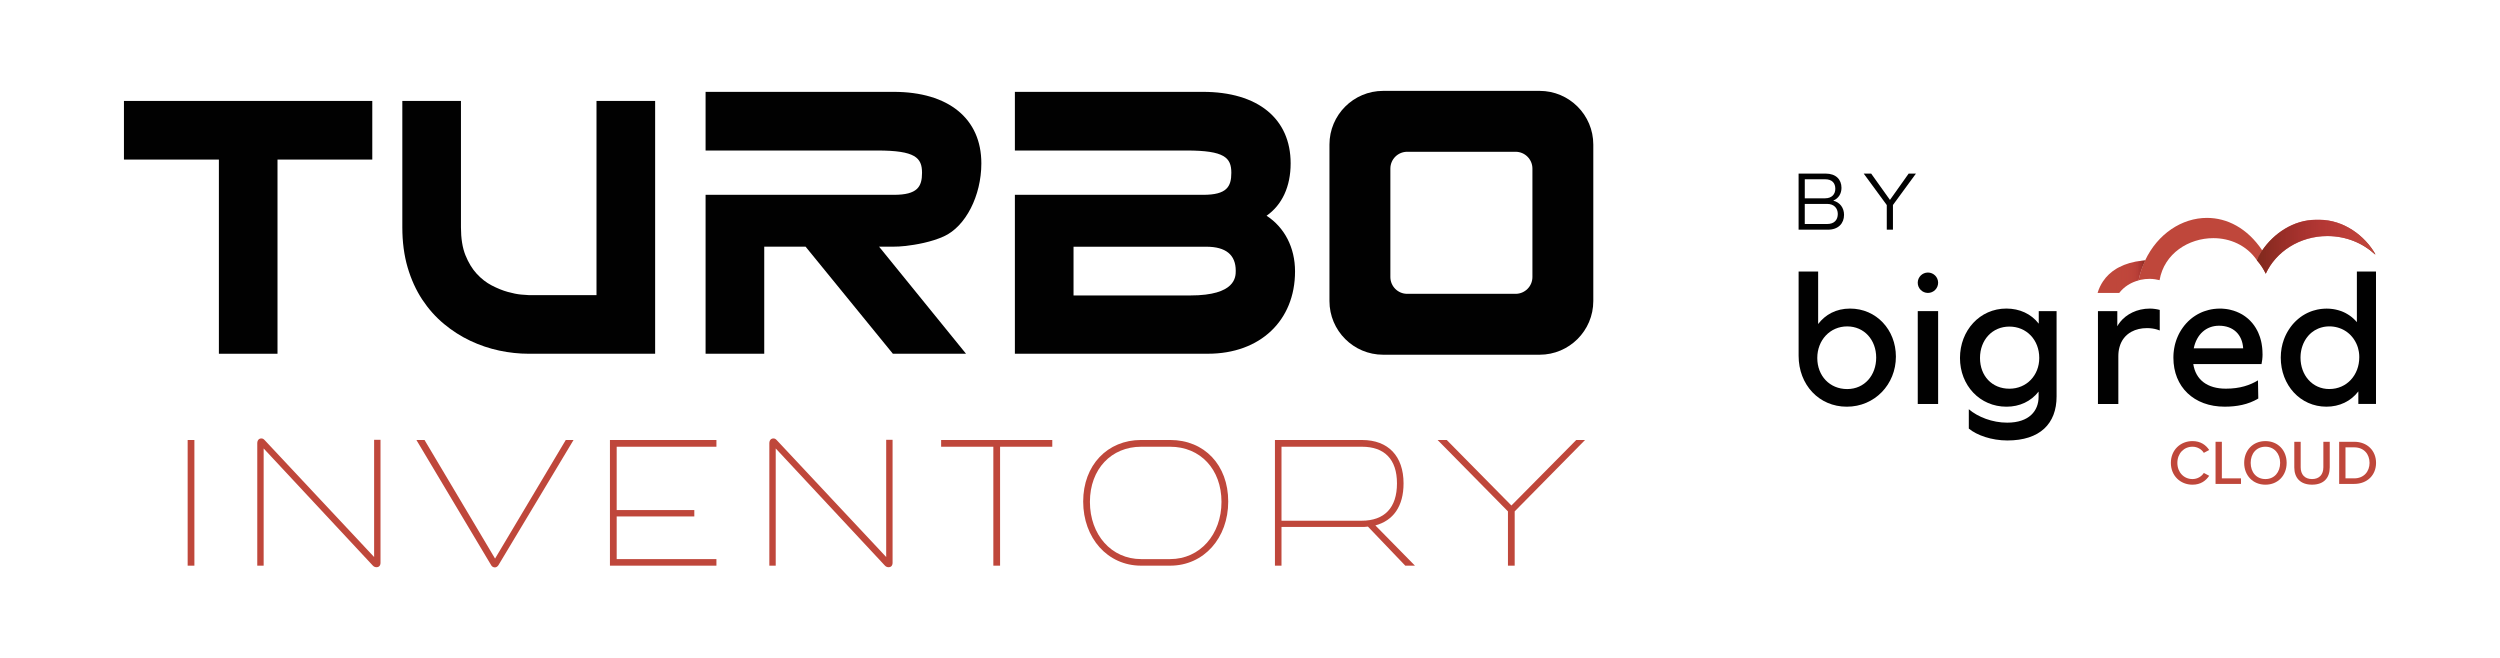 <?xml version="1.0" encoding="UTF-8"?>
<svg id="Layer_1" data-name="Layer 1" xmlns="http://www.w3.org/2000/svg" xmlns:xlink="http://www.w3.org/1999/xlink" version="1.1" viewBox="0 0 1280 337.04">
  <defs>
    <style>
      .cls-1 {
        fill: #010101;
      }

      .cls-1, .cls-2, .cls-3, .cls-4, .cls-5, .cls-6, .cls-7 {
        stroke-width: 0px;
      }

      .cls-2 {
        fill: url(#linear-gradient);
      }

      .cls-3 {
        fill: #1d1d1b;
      }

      .cls-4 {
        fill: #3d3d3c;
      }

      .cls-5 {
        fill: #bf473b;
      }

      .cls-6 {
        fill: url(#linear-gradient-2);
      }

      .cls-7 {
        fill: url(#linear-gradient-3);
      }
    </style>
    <linearGradient id="linear-gradient" x1="1155.54" y1="126.34" x2="1216.21" y2="126.34" gradientUnits="userSpaceOnUse">
      <stop offset="0" stop-color="#c22038" stop-opacity="0"/>
      <stop offset=".18" stop-color="rgba(184, 33, 52, .14)" stop-opacity=".14"/>
      <stop offset=".55" stop-color="rgba(160, 36, 42, .49)" stop-opacity=".49"/>
      <stop offset="1" stop-color="#7f291c"/>
    </linearGradient>
    <linearGradient id="linear-gradient-2" x1="1155.54" y1="126.34" x2="1216.21" y2="126.34" gradientUnits="userSpaceOnUse">
      <stop offset="0" stop-color="#7f291c"/>
      <stop offset="1" stop-color="#c22038" stop-opacity="0"/>
    </linearGradient>
    <linearGradient id="linear-gradient-3" x1="1073.96" y1="141.67" x2="1098.3" y2="141.67" gradientUnits="userSpaceOnUse">
      <stop offset="0" stop-color="#c22038" stop-opacity="0"/>
      <stop offset=".35" stop-color="rgba(192, 32, 55, .02)" stop-opacity=".02"/>
      <stop offset=".51" stop-color="rgba(188, 32, 53, .08)" stop-opacity=".08"/>
      <stop offset=".64" stop-color="rgba(182, 33, 51, .18)" stop-opacity=".18"/>
      <stop offset=".75" stop-color="rgba(172, 34, 46, .32)" stop-opacity=".32"/>
      <stop offset=".84" stop-color="rgba(159, 36, 41, .51)" stop-opacity=".51"/>
      <stop offset=".92" stop-color="rgba(144, 38, 35, .74)" stop-opacity=".74"/>
      <stop offset="1" stop-color="#7f291c"/>
    </linearGradient>
  </defs>
  <g>
    <g>
      <path class="cls-5" d="M96.08,289.62v-64.34h3.45v64.34h-3.45Z"/>
      <path class="cls-5" d="M134.99,229.61v60.01h-3.27v-62.66c0-1.5.8-2.48,2.12-2.48.62,0,1.15.27,1.77.97l55.94,59.74v-60.01h3.27v62.93c0,1.5-.8,2.3-2.04,2.3-.71,0-1.42-.27-1.95-.89l-55.85-59.92Z"/>
      <path class="cls-5" d="M213.2,225.28h4.16l36.11,60.71,36.2-60.71h3.98l-38.5,64.17c-.44.62-1.06,1.06-1.77,1.06-.8,0-1.5-.44-1.86-1.06l-38.32-64.17Z"/>
      <path class="cls-5" d="M312.29,289.62v-64.34h54.52v3.45h-51.07v57.53h51.07v3.36h-54.52ZM315.49,264.42v-3.27h40v3.27h-40Z"/>
      <path class="cls-5" d="M397.17,229.61v60.01h-3.27v-62.66c0-1.5.8-2.48,2.12-2.48.62,0,1.15.27,1.77.97l55.94,59.74v-60.01h3.27v62.93c0,1.5-.8,2.3-2.04,2.3-.71,0-1.42-.27-1.95-.89l-55.85-59.92Z"/>
      <path class="cls-5" d="M508.59,289.62v-60.89h-26.73v-3.45h56.91v3.45h-26.73v60.89h-3.45Z"/>
      <path class="cls-5" d="M584.24,289.62c-17.17,0-29.65-14.16-29.65-32.84s12.48-31.51,29.65-31.51h14.87c17.53,0,29.74,12.83,29.74,31.51s-12.48,32.84-29.74,32.84h-14.87ZM599.11,286.26c15.31,0,26.29-12.66,26.29-29.3s-10.8-28.23-26.29-28.23h-14.87c-15.13,0-26.2,11.33-26.2,28.23s11.06,29.3,26.2,29.3h14.87Z"/>
      <path class="cls-5" d="M719.5,289.62l-19.12-20c-1.15.18-2.21.18-3.27.18h-41.22v-3.19h41.22c11.77,0,18.14-6.64,18.14-19.12s-6.55-18.76-17.88-18.76h-41.24v60.89h-3.36v-64.34h44.61c13.45,0,21.24,8.32,21.24,22.22,0,11.68-5.22,19.03-14.43,21.51l20.27,20.62h-4.96Z"/>
      <path class="cls-5" d="M772.07,289.62v-27.79l-36.02-36.55h4.69l33.1,33.54,33.19-33.54h4.51l-36.02,36.55v27.79h-3.45Z"/>
    </g>
    <g>
      <polygon class="cls-1" points="63.46 81.7 112.07 81.7 112.07 181.12 142.08 181.12 142.08 81.7 190.61 81.7 190.61 51.68 63.46 51.68 63.46 81.7"/>
      <path class="cls-1" d="M305.41,151.1h-34.7c-.62,0-1.92-.1-3.91-.28-1.93-.18-4.22-.63-6.83-1.36-2.57-.71-5.34-1.83-8.25-3.34-2.73-1.42-5.3-3.41-7.62-5.93-2.31-2.5-4.26-5.71-5.8-9.53-1.52-3.79-2.29-8.59-2.29-14.26V51.68h-30.02v64.72c0,7.46.91,14.35,2.7,20.47,1.8,6.15,4.32,11.69,7.49,16.49,3.17,4.8,6.92,9.01,11.16,12.52,4.18,3.47,8.73,6.37,13.51,8.63,4.75,2.24,9.74,3.92,14.81,5,5.04,1.07,10.11,1.61,15.05,1.61h64.72V51.68h-30.02v99.42Z"/>
      <path class="cls-1" d="M648.48,110.46c7.93-5.53,12.33-14.91,12.33-26.82,0-22.92-16.8-36.61-44.93-36.61h-96.26v30.03h87.94c19.46,0,22.88,3.69,22.88,11.43,0,7.13-2.36,11.26-14.38,11.26h-96.44v81.36h98.86c26.67,0,44.58-16.94,44.58-42.16,0-12.25-5.42-22.55-14.59-28.5ZM632.7,138.62c0,3.13,0,12.65-23.23,12.65h-59.82v-24.95h67.97c10,0,15.08,4.14,15.08,12.3Z"/>
      <path class="cls-1" d="M463.6,125.94h0c5.41-.63,13.23-1.99,19.68-4.93,11.11-5.05,19.17-20.76,19.17-37.37,0-22.92-16.8-36.61-44.93-36.61h-96.26v30.03h87.94c19.45,0,22.88,3.69,22.88,11.43,0,7.13-2.36,11.26-14.38,11.26h-96.44v81.36h30.03v-54.8h21.18l44.68,54.8h37.45l-44.5-54.8h6.71c2.34,0,4.63-.13,6.8-.38Z"/>
      <path class="cls-1" d="M788.27,46.53h-80.09c-15.19,0-27.5,12.31-27.5,27.5v80.09c0,15.19,12.31,27.5,27.5,27.5h80.09c15.19,0,27.5-12.31,27.5-27.5v-80.09c0-15.19-12.31-27.5-27.5-27.5ZM784.6,141.83c0,4.76-3.86,8.61-8.61,8.61h-55.51c-4.76,0-8.61-3.86-8.61-8.61v-55.51c0-4.76,3.86-8.61,8.61-8.61h55.51c4.76,0,8.61,3.86,8.61,8.61v55.51Z"/>
    </g>
  </g>
  <g>
    <g>
      <path class="cls-1" d="M970.7,182.59c0,14.26-10.87,25.64-25.12,25.64s-24.69-11.21-24.69-26.08v-43.11h10v26.86c3.65-4.78,9.13-7.91,16.34-7.91,13.47,0,23.47,10.87,23.47,24.6ZM960.61,183.11c0-9.04-6.08-15.99-14.86-15.99s-15.3,7.04-15.3,16.17,6.35,15.91,15.3,15.91,14.86-7.13,14.86-16.08Z"/>
      <path class="cls-1" d="M1052.97,159.29v43.72c0,13.91-8.52,22.51-25.21,22.51-8.08,0-15.65-2.69-19.73-6.08v-9.91c4.69,4,12.08,6.87,19.65,6.87,11.3,0,16.08-6.09,16.08-13.21v-2.7c-3.91,5.04-9.74,7.74-16.43,7.74-13.65,0-23.82-10.87-23.82-24.95s10.17-25.3,23.73-25.3c6.78,0,12.69,2.69,16.6,7.74v-6.43h9.13ZM1044.1,183.29c0-9.3-6.52-16.08-15.3-16.08s-15.04,6.87-15.04,16.08,6.17,15.73,15.04,15.73,15.3-6.87,15.3-15.73Z"/>
      <path class="cls-1" d="M1105.79,158.68v10.52c-.41-.16-.84-.32-1.29-.45-.04-.01-.06-.02-.1-.04-1.47-.43-3.18-.72-5.13-.72-2.97,0-5.71.63-7.99,1.88-2.93,1.61-5.13,4.24-6.1,7.87-.39,1.39-.59,2.92-.59,4.59v24.51h-10.44v-47.55h9.91v7.74c.42-.76.91-1.51,1.5-2.22,3.09-3.86,8.52-6.82,15.19-6.82,1.74,0,3.83.34,5.05.69Z"/>
      <path class="cls-1" d="M1158.41,181.29c0-.59-.01-1.17-.05-1.73,0-.05,0-.09-.01-.14-.01-.41-.05-.8-.09-1.19-.02-.32-.06-.63-.11-.93-.11-.93-.28-1.83-.48-2.69-.02-.12-.06-.25-.1-.37-.06-.26-.12-.5-.2-.74-.1-.37-.21-.72-.33-1.08-.23-.71-.5-1.4-.8-2.06-.16-.34-.32-.69-.49-1.02-.97-1.92-2.17-3.6-3.59-5.05-.15-.16-.29-.31-.44-.44-.22-.22-.45-.43-.69-.64-.17-.15-.34-.29-.52-.43-.66-.55-1.36-1.06-2.09-1.51-.22-.13-.43-.27-.65-.39-.44-.25-.9-.48-1.35-.7-.92-.44-1.88-.82-2.86-1.13-.58-.18-1.15-.34-1.76-.47-.25-.06-.5-.12-.76-.17-.84-.16-1.68-.27-2.55-.33-.27-.02-.53-.05-.8-.06-.39-.01-.8-.02-1.2-.02-.45,0-.9.01-1.34.04-.16.01-.32.02-.47.04-.42.02-.82.06-1.23.12h-.02c-.43.05-.85.12-1.26.2-.11.02-.23.04-.34.07-.37.06-.74.15-1.09.25-.66.16-1.33.36-1.96.59-.26.07-.5.17-.75.27-.23.09-.45.17-.68.27-.31.13-.63.27-.93.43-.29.13-.59.28-.87.44-.18.09-.36.18-.52.28-.33.18-.66.38-.99.6-.33.21-.65.42-.97.65-.26.18-.52.37-.76.56-.09.06-.18.14-.27.22-.25.18-.48.37-.7.58-1.36,1.18-2.6,2.53-3.67,4.02-.26.34-.49.69-.72,1.04-.15.22-.29.45-.43.69-.2.33-.39.66-.58.99-.05.1-.11.2-.16.31-.11.2-.21.39-.31.6-.15.29-.29.6-.42.91-.17.37-.32.74-.47,1.12-.15.38-.28.76-.42,1.15-.16.48-.31.96-.44,1.45-.07.28-.15.56-.22.86-.01.04-.01.09-.02.12-.06.29-.14.59-.18.88-.04.16-.07.33-.1.5-.06.34-.11.69-.16,1.04-.06.42-.11.85-.15,1.28-.04.32-.06.65-.07.98-.01.16-.02.33-.02.49-.01.38-.02.76-.02,1.14,0,14.87,10.44,25.04,26.25,25.04,6.09,0,12-1.04,17.22-4.18l-.17-9.3c-4,2.43-9.14,4.26-16.43,4.26-9.57,0-15.47-4.6-16.69-12.61h34.94c.26-1.22.53-3.03.53-5.12ZM1123.2,178.33c1.47-7.12,6.34-11.56,12.96-11.56,7.21,0,11.9,4.43,12.34,11.56h-25.3Z"/>
      <path class="cls-1" d="M1206.72,139.04v25.9c-.25-.29-.5-.58-.77-.86-.54-.56-1.09-1.09-1.68-1.57-.14-.12-.27-.22-.41-.33-.04-.02-.06-.05-.1-.07-.17-.14-.33-.26-.5-.38-.04-.02-.06-.05-.1-.07-.05-.04-.1-.06-.14-.1-.02-.02-.06-.04-.09-.05-.14-.11-.27-.2-.42-.28-.16-.11-.33-.21-.5-.32-.29-.18-.6-.36-.91-.52-.09-.06-.17-.1-.26-.15-.34-.18-.7-.34-1.06-.5-.18-.07-.37-.16-.55-.23-.18-.07-.36-.15-.54-.22h-.01c-.07-.02-.15-.05-.21-.07-.01,0-.04-.01-.05-.01-.34-.12-.68-.22-1.02-.33-.29-.09-.58-.17-.87-.23-.29-.09-.58-.15-.87-.2-.21-.05-.42-.09-.64-.12-.21-.04-.43-.07-.65-.1-.34-.05-.7-.1-1.06-.12-.25-.02-.5-.05-.76-.06-.43-.02-.87-.04-1.31-.04-.42,0-.84.01-1.24.04-.42.01-.82.05-1.23.1-.36.04-.71.07-1.06.13-.09.01-.17.02-.25.05-.34.05-.69.11-1.02.18-.69.15-1.35.32-2,.53-.16.05-.32.1-.47.15-.07.02-.14.05-.2.06-.25.09-.49.18-.72.27-.02.01-.04.01-.06.02-.28.1-.55.22-.82.34-.06.02-.14.05-.2.09-.21.1-.43.2-.64.29-.21.11-.42.21-.63.32-.21.11-.42.22-.63.34-.39.22-.79.47-1.18.71-.38.26-.76.52-1.13.79-.06.05-.12.09-.18.15-.32.23-.64.49-.95.75-.02.01-.05.04-.06.06-.26.2-.5.42-.74.65-.17.15-.34.31-.5.47-.29.28-.58.58-.86.88-.29.32-.58.64-.85.97-.29.37-.59.75-.87,1.13-.28.38-.55.77-.81,1.18-.23.33-.44.68-.63,1.02-.02.02-.04.06-.06.1-.18.32-.37.64-.54.98-.02.04-.05.07-.06.12-.18.36-.37.71-.53,1.08-.15.33-.29.65-.42.98-.12.31-.25.61-.36.93-.5,1.36-.88,2.79-1.15,4.26-.29,1.61-.44,3.27-.44,4.97,0,14.09,10,25.12,23.38,25.12,6.69,0,12.51-2.78,16.34-7.82v6.43h9.04v-67.8h-9.82ZM1192.63,199.19c-8.69,0-14.77-7.04-14.77-16.09,0-.38.01-.75.04-1.12.01-.23.02-.47.05-.7.02-.22.05-.43.07-.65.04-.28.09-.56.14-.85.02-.18.06-.36.1-.53.06-.32.14-.63.22-.93v-.02c.11-.41.23-.8.37-1.18.14-.39.28-.79.45-1.17,0,0,0-.01.01-.02.16-.37.33-.72.52-1.07.12-.26.27-.5.42-.75.09-.15.18-.29.28-.44.09-.15.2-.29.29-.44.04-.05.06-.1.1-.15.22-.32.45-.61.71-.91.11-.15.23-.28.36-.42.16-.18.33-.36.5-.53.1-.11.21-.21.32-.31.23-.23.49-.45.75-.66.97-.8,2.06-1.46,3.24-1.96.17-.09.36-.15.54-.22.21-.09.42-.16.64-.22.15-.05.31-.1.47-.15.33-.1.66-.18,1.01-.26.05-.01.11-.02.16-.04.21-.04.43-.07.65-.11.26-.04.5-.07.77-.1.26-.04.53-.05.79-.06.27-.01.54-.02.81-.02.31,0,.6.01.9.02.17.01.33.02.49.04.2.01.39.04.59.06.1.01.18.02.27.04.33.04.64.1.96.16.34.07.68.15,1.01.25.28.07.56.17.85.27.06.01.11.04.17.06.31.1.6.22.9.34.32.12.61.27.91.43.29.15.59.31.87.49.56.33,1.12.71,1.62,1.13.26.2.5.42.75.64.23.22.47.45.7.69.23.26.47.52.69.79.21.23.39.48.58.74.14.18.27.38.39.58.11.16.22.32.31.49.12.18.23.37.33.56.18.33.36.66.52,1.01.12.28.25.56.37.86.09.25.18.48.26.72.07.2.14.39.2.6.16.55.29,1.12.39,1.69.05.23.1.48.12.72.01.14.04.28.05.43.04.25.06.48.07.72v.04c.01.14.02.28.02.42.01.28.02.55.02.82,0,9.14-6.43,16.26-15.3,16.26Z"/>
      <g>
        <rect class="cls-1" x="981.89" y="159.29" width="10.43" height="47.55"/>
        <circle class="cls-1" cx="987.1" cy="144.76" r="5.22"/>
      </g>
      <path class="cls-5" d="M1111.48,237c0-6.63,4.92-11.16,11.06-11.16,4.24,0,6.89,2.04,8.57,4.56l-2.75,1.46c-1.13-1.81-3.27-3.14-5.82-3.14-4.37,0-7.73,3.43-7.73,8.28s3.36,8.28,7.73,8.28c2.56,0,4.69-1.33,5.82-3.14l2.75,1.46c-1.72,2.52-4.34,4.56-8.57,4.56-6.15,0-11.06-4.53-11.06-11.16Z"/>
      <path class="cls-5" d="M1134.36,247.77v-21.58h3.23v18.73h9.8v2.85h-13.04Z"/>
      <path class="cls-5" d="M1159.89,225.84c6.44,0,10.87,4.75,10.87,11.16s-4.43,11.16-10.87,11.16-10.87-4.76-10.87-11.16,4.43-11.16,10.87-11.16ZM1159.89,228.72c-4.63,0-7.54,3.53-7.54,8.28s2.91,8.28,7.54,8.28,7.54-3.56,7.54-8.28-2.98-8.28-7.54-8.28Z"/>
      <path class="cls-5" d="M1174.68,226.19h3.27v13.04c0,3.69,2.04,6.05,5.82,6.05s5.79-2.36,5.79-6.05v-13.04h3.27v13.1c0,5.37-3.01,8.86-9.06,8.86s-9.09-3.53-9.09-8.83v-13.13Z"/>
      <path class="cls-5" d="M1197.65,247.77v-21.58h7.7c6.73,0,11.19,4.59,11.19,10.8s-4.46,10.77-11.19,10.77h-7.7ZM1200.89,244.92h4.46c4.98,0,7.86-3.56,7.86-7.92s-2.78-7.96-7.86-7.96h-4.46v15.88Z"/>
      <g>
        <g>
          <path class="cls-4" d="M1079.77,146.25s.03-.05.05-.08c1.27-1.9,2.89-3.53,4.86-4.85h.06l.88-.59s.31-.18.4-.24l.71-.37c1.76-.92,3.68-1.62,5.79-2.14-.27.88-.53,1.77-.76,2.68-3.28,1.24-6.19,3.17-8.44,5.6h-3.56Z"/>
          <path class="cls-5" d="M1098.3,133.36c-.66.06-1.31.13-1.93.17-4.34.48-8.05,1.55-11.4,3.29-.28.15-.55.29-.82.43-.17.11-.34.2-.52.31,0,0-.03.02-.04.02-2.75,1.66-5.09,3.82-6.86,6.49-1.18,1.75-2.11,3.72-2.76,5.9h11.09c.08-.11.18-.22.27-.33,2.17-2.72,5.5-4.98,9.6-6.1.78-3.67,1.92-7.07,3.38-10.18h0Z"/>
        </g>
        <g>
          <path class="cls-4" d="M1102.9,139.17c-.75-.08-1.52-.13-2.26-.13-.21,0-.42,0-.62,0,.49-1.41,1.04-2.78,1.66-4.1,5.7-12.13,16.55-19.66,28.31-19.66,5.97,0,11.64,1.99,16.62,5.75-4.05-1.85-8.59-2.84-13.38-2.84-12.36,0-26.08,7.18-30.33,20.96Z"/>
          <path class="cls-5" d="M1129.98,111.56c-12.78,0-25.24,8.09-31.69,21.8-1.46,3.11-2.61,6.51-3.38,10.18.35-.1.71-.19,1.08-.27,1.46-.32,3.01-.5,4.64-.5,1.75,0,3.85.34,5.07.68,2.35-13.71,14.95-21.52,27.52-21.52,8.51,0,17.01,3.58,22.32,11.32.05-.11.09-.23.15-.34.1-.24.21-.47.31-.7.03-.07.05-.13.09-.2.14-.3.29-.58.43-.88.42-.8.88-1.6,1.38-2.38.12-.19.24-.37.37-.55-7.72-11.51-18.11-16.64-28.29-16.64h0Z"/>
        </g>
        <g>
          <path class="cls-3" d="M1158.72,128.87c-.76,1.33-2.35,2.63-3.03,4.05.1-.24.21-.47.31-.7.03-.07.05-.13.09-.2.14-.3.29-.58.43-.88.42-.8.88-1.6,1.38-2.38.12-.19.24-.37.37-.55.15.22.3.44.44.67Z"/>
          <path class="cls-5" d="M1158.28,128.21c-.13.18-.25.37-.37.55-.5.78-.96,1.57-1.38,2.38-.15.3-.3.58-.43.88-.05.07-.06.13-.09.2-.1.23-.21.46-.31.7.68-1.42,2.27-2.72,3.03-4.05-.15-.22-.3-.44-.44-.67h0Z"/>
        </g>
        <path class="cls-2" d="M1216.21,130.2h-.25c-6.21-5.76-14.82-9.33-24.33-9.33-14.18,0-26.37,7.95-31.57,19.28-1.17-2.48-2.7-4.8-4.53-6.87v-.02c.05-.11.09-.23.15-.34.1-.24.21-.47.31-.7.03-.07.05-.13.09-.2.14-.3.29-.58.43-.88.42-.8.88-1.6,1.38-2.38.12-.19.24-.37.37-.55,5.72-8.5,15.9-15.67,27.49-15.67h1.72c12.47,0,23.32,8.15,28.73,17.67Z"/>
        <path class="cls-5" d="M1187.48,112.53h-1.72c-11.59,0-21.76,7.17-27.49,15.67-.13.18-.25.37-.37.55-.5.78-.96,1.57-1.38,2.38-.15.3-.3.58-.43.88-.05.07-.06.13-.09.2-.1.23-.21.46-.31.7-.06.11-.1.23-.15.34v.02c1.83,2.07,3.36,4.39,4.53,6.87,5.2-11.33,17.38-19.28,31.57-19.28,9.5,0,18.11,3.57,24.33,9.33h.25c-5.41-9.52-16.25-17.67-28.73-17.67h0Z"/>
        <path class="cls-6" d="M1216.21,130.2h-.25c-6.21-5.76-14.82-9.33-24.33-9.33-14.18,0-26.37,7.95-31.57,19.28-1.17-2.48-2.7-4.8-4.53-6.87v-.02c.05-.11.09-.23.15-.34.1-.24.21-.47.31-.7.03-.07.05-.13.09-.2.14-.3.29-.58.43-.88.42-.8.88-1.6,1.38-2.38.12-.19.24-.37.37-.55,5.72-8.5,15.9-15.67,27.49-15.67h1.72c12.47,0,23.32,8.15,28.73,17.67Z"/>
        <path class="cls-7" d="M1098.3,133.36c-1.46,3.11-2.61,6.51-3.38,10.18-4.1,1.12-7.42,3.38-9.6,6.1-.09.11-.18.22-.27.33h-11.09c.66-2.18,1.58-4.15,2.76-5.9,1.78-2.67,4.11-4.84,6.86-6.49,0,0,.03-.02.04-.02.18-.11.35-.2.52-.31.28-.15.55-.29.82-.43,3.35-1.74,7.06-2.81,11.4-3.29.62-.04,1.28-.1,1.93-.17Z"/>
      </g>
    </g>
    <g>
      <path class="cls-1" d="M920.89,88.88h13.87c5.22,0,8.08,3.03,8.08,7.29,0,3.03-1.54,5.4-4.13,6.5v.09c3.38.88,5.44,3.69,5.44,7.24,0,4.39-2.94,7.6-8.25,7.6h-15.02v-28.71ZM934.54,101.52c3.29,0,5.14-2.02,5.14-4.87s-1.58-4.87-5.27-4.87h-10.36v9.75h10.49ZM935.51,114.69c3.69,0,5.44-2.15,5.44-5.14s-2.02-5.14-5.36-5.14h-11.55v10.27h11.46Z"/>
      <path class="cls-1" d="M966.03,104.99l-11.81-16.11h3.82l9.62,13.48,9.57-13.48h3.73l-11.77,16.07v12.64h-3.16v-12.6Z"/>
    </g>
  </g>
</svg>